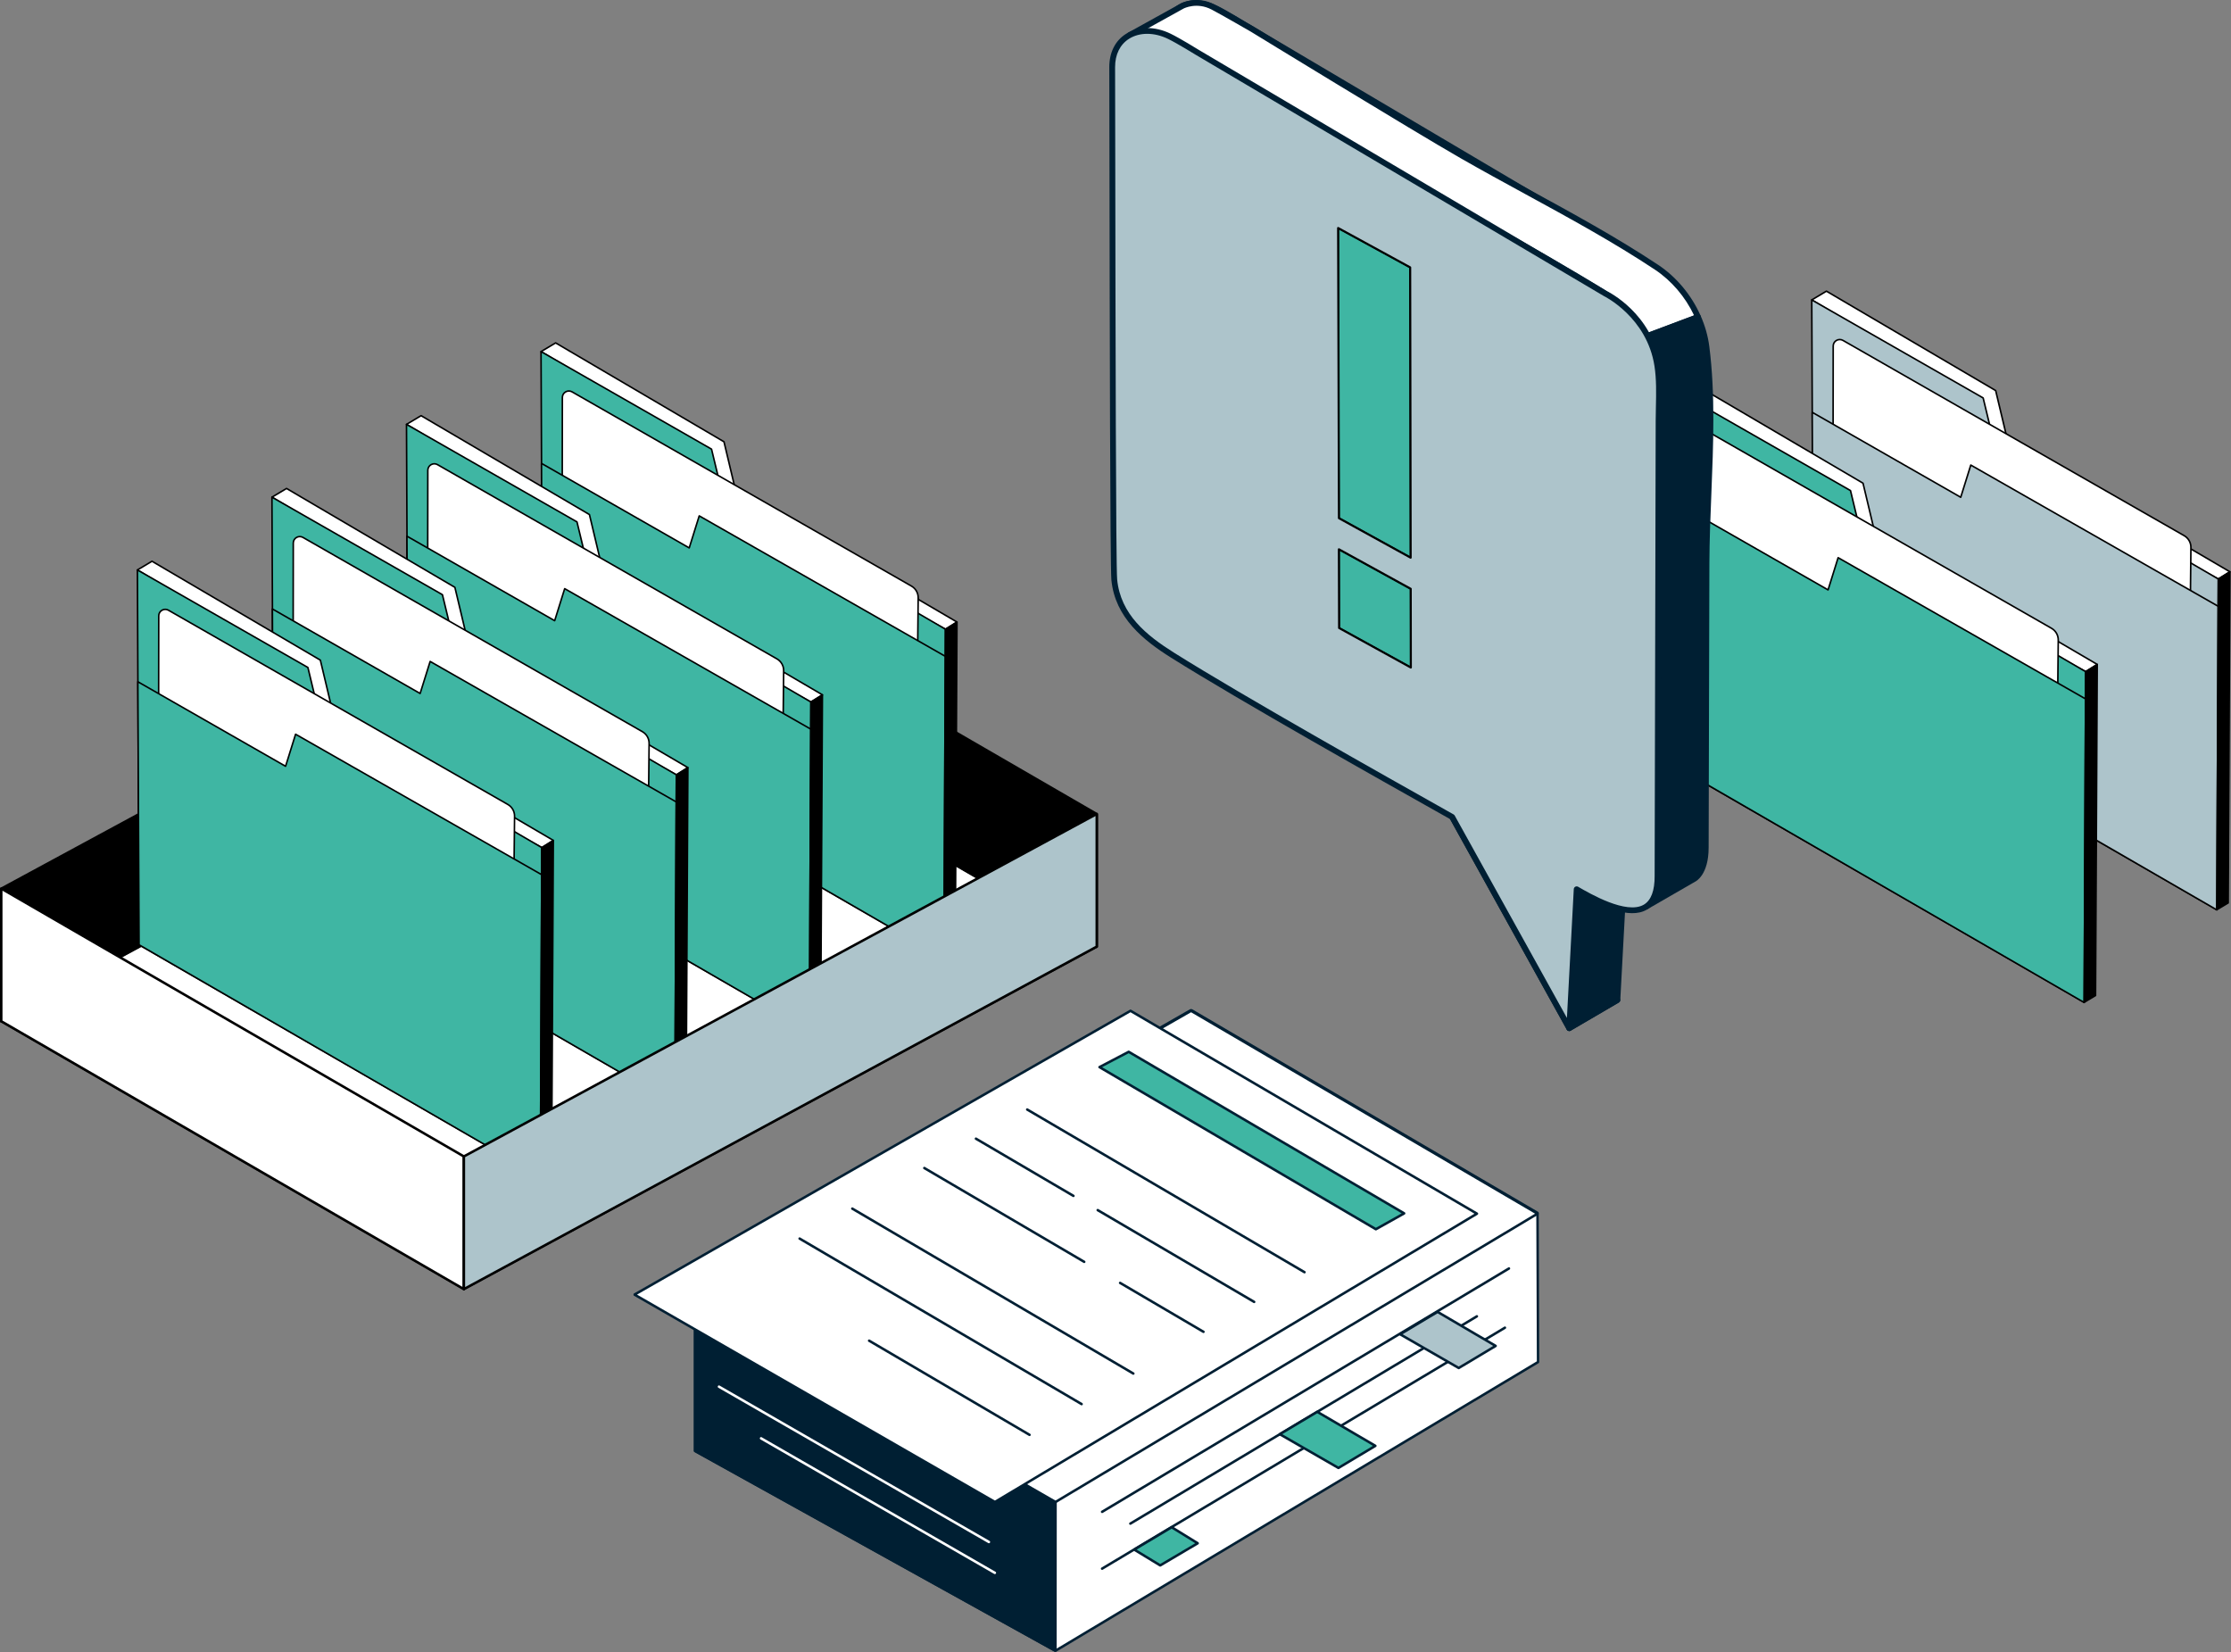 <?xml version="1.0" encoding="UTF-8"?>
<svg xmlns="http://www.w3.org/2000/svg" width="2878" height="2131" viewBox="0 0 2878 2131" fill="none">
  <rect x="0" y="0" width="2878" height="2131" fill="#808080" stroke="none"/>
  <g clip-path="url(#clip0_601_5227)">
    <path d="M598.386 1662.81L1.609 1317.45L818.035 875.672L1414.81 1221.2L598.386 1662.81Z" fill="white"></path>
    <path d="M598.381 1664.02C598.173 1664.02 597.964 1663.96 597.778 1663.85L1 1318.49C0.622 1318.27 0.393 1317.86 0.399 1317.43C0.404 1316.99 0.646 1316.59 1.03 1316.39L817.457 874.612C817.828 874.412 818.274 874.42 818.634 874.629L1415.41 1220.16C1415.79 1220.38 1416.02 1220.78 1416.01 1221.22C1416.01 1221.65 1415.76 1222.05 1415.38 1222.26L598.954 1663.87C598.775 1663.97 598.577 1664.02 598.381 1664.02ZM4.069 1317.48L598.4 1661.43L1412.34 1221.17L818.011 877.052L4.069 1317.48Z" fill="black"></path>
    <path d="M1414.81 1221.2L818.031 875.672V704.525L1414.81 1050.05V1221.2Z" fill="black"></path>
    <path d="M1414.81 1222.81C1414.53 1222.81 1414.25 1222.73 1414 1222.59L817.227 877.062C816.731 876.775 816.426 876.245 816.426 875.672V704.525C816.426 703.952 816.732 703.421 817.23 703.134C817.727 702.847 818.34 702.848 818.837 703.135L1415.61 1048.66C1416.11 1048.95 1416.41 1049.48 1416.41 1050.05V1221.2C1416.41 1221.77 1416.11 1222.3 1415.61 1222.59C1415.36 1222.73 1415.09 1222.81 1414.81 1222.81ZM819.637 874.746L1413.2 1218.41V1050.98L819.637 707.311V874.746Z" fill="black"></path>
    <path d="M1.609 1146.3V1317.45L818.035 875.672V704.525L1.609 1146.3Z" fill="black"></path>
    <path d="M1.606 1319.05C1.321 1319.05 1.038 1318.97 0.784 1318.82C0.298 1318.53 0 1318.01 0 1317.44V1146.3C0 1145.71 0.323 1145.17 0.842 1144.89L817.269 703.113C817.764 702.844 818.367 702.856 818.854 703.146C819.34 703.437 819.638 703.96 819.638 704.527V875.673C819.638 876.263 819.315 876.805 818.796 877.086L2.369 1318.86C2.131 1318.99 1.867 1319.05 1.605 1319.05L1.606 1319.05ZM3.212 1147.26V1314.75L816.427 874.716V707.222L3.212 1147.26Z" fill="black"></path>
    <path d="M598.386 1662.81L1.609 1317.28V1146.13L598.386 1491.67V1662.81Z" fill="white"></path>
    <path d="M598.383 1664.42C598.105 1664.42 597.826 1664.35 597.578 1664.2L0.801 1318.67C0.305 1318.38 0 1317.85 0 1317.28V1146.13C0 1145.56 0.306 1145.03 0.804 1144.74C1.301 1144.45 1.914 1144.45 2.411 1144.74L599.188 1490.27C599.684 1490.56 599.989 1491.09 599.989 1491.66V1662.81C599.989 1663.38 599.683 1663.92 599.185 1664.2C598.938 1664.35 598.66 1664.42 598.383 1664.42ZM3.212 1316.35L596.777 1660.03V1492.59L3.212 1148.92V1316.35Z" fill="black"></path>
    <path d="M697.941 453.513L914.152 583.097L933.92 656.441L1219.62 811.625L1234.49 802.351L949.579 635.514L933.936 569.826L716.769 442.281L697.941 453.513Z" fill="white"></path>
    <path d="M1219.62 812.623C1219.46 812.623 1219.29 812.584 1219.14 812.502L933.445 657.318C933.205 657.187 933.03 656.965 932.959 656.7L913.295 583.744L697.429 454.369C696.956 454.084 696.804 453.47 697.089 452.997C697.173 452.857 697.29 452.74 697.429 452.657L716.258 441.425C716.57 441.239 716.96 441.238 717.275 441.422L934.442 568.966C934.675 569.104 934.842 569.331 934.907 569.596L950.451 634.868L1235 801.49C1235.47 801.767 1235.63 802.378 1235.35 802.853C1235.27 802.993 1235.16 803.111 1235.02 803.197L1220.15 812.471C1219.99 812.57 1219.81 812.622 1219.62 812.622V812.623ZM934.772 655.769L1219.59 810.471L1232.56 802.378L949.074 636.375C948.84 636.237 948.672 636.01 948.607 635.745L933.063 570.471L716.773 443.441L699.886 453.515L914.665 582.242C914.888 582.374 915.049 582.589 915.116 582.838L934.772 655.771V655.769Z" fill="black"></path>
    <path d="M697.941 453.513L700.098 937.001L1217.72 1235.91L1219.62 811.627L933.692 644.897L917.881 579.311L697.941 453.513Z" fill="#3FB6A3"></path>
    <path d="M1217.72 1236.91C1217.55 1236.91 1217.37 1236.86 1217.22 1236.77L699.597 937.862C699.29 937.685 699.1 937.358 699.098 937.004L696.941 453.518C696.939 452.967 697.385 452.519 697.935 452.516C698.11 452.516 698.282 452.561 698.433 452.648L918.371 578.445C918.61 578.582 918.781 578.81 918.845 579.078L934.558 644.249L1220.12 810.765C1220.43 810.945 1220.62 811.274 1220.61 811.63L1218.72 1235.91C1218.72 1236.46 1218.27 1236.91 1217.72 1236.91ZM701.09 936.422L1216.73 1234.18L1218.62 812.196L933.188 645.756C932.953 645.619 932.785 645.392 932.721 645.128L917.009 579.961L698.945 455.237L701.09 936.422Z" fill="black"></path>
    <path d="M1180.65 1134.05L725 873.368L725.46 512.703C725.468 506.279 732.41 502.257 737.987 505.449L1175.83 756.006C1181.23 759.101 1184.55 764.88 1184.48 771.112L1180.65 1134.05V1134.05Z" fill="white"></path>
    <path d="M1180.65 1135.04C1180.48 1135.04 1180.3 1135 1180.15 1134.91L724.502 874.234C724.191 874.057 723.999 873.726 724 873.368L724.46 512.703C724.466 509.326 726.212 506.301 729.134 504.609C732.057 502.916 735.55 502.907 738.48 504.585L1176.32 755.142C1182.04 758.42 1185.54 764.533 1185.47 771.124L1181.65 1134.06C1181.64 1134.61 1181.2 1135.05 1180.65 1135.05L1180.65 1135.04ZM725.995 872.79L1179.67 1132.34L1183.48 771.099C1183.54 765.23 1180.42 759.787 1175.33 756.871L737.488 506.314C735.211 504.995 732.402 505.002 730.132 506.334C727.847 507.639 726.442 510.074 726.454 512.706L725.995 872.792V872.79Z" fill="black"></path>
    <path d="M1217.72 1236.14L700.1 937L698.523 597.708L889.094 706.733L902.011 665.403L1219.47 846.592L1217.72 1236.14Z" fill="#3FB6A3"></path>
    <path d="M1217.72 1237.13C1217.54 1237.13 1217.37 1237.09 1217.22 1237L699.595 937.862C699.287 937.686 699.098 937.358 699.096 937.004L697.52 597.712C697.517 597.162 697.963 596.713 698.513 596.711C698.688 596.711 698.86 596.756 699.011 596.843L888.506 705.253L901.051 665.106C901.216 664.58 901.775 664.288 902.301 664.452C902.369 664.473 902.434 664.502 902.498 664.538L1219.95 845.728C1220.27 845.906 1220.46 846.238 1220.46 846.598L1218.71 1236.14C1218.71 1236.69 1218.27 1237.13 1217.72 1237.14L1217.72 1237.13ZM701.088 936.422L1216.73 1234.41L1218.46 847.17L902.588 666.883L890.041 707.031C889.878 707.556 889.321 707.849 888.797 707.686C888.726 707.665 888.659 707.635 888.594 707.598L699.523 599.432L701.088 936.422Z" fill="black"></path>
    <path d="M1217.72 1235.91L1219.62 811.625L1234.49 802.351L1232.3 1227.18L1217.72 1235.91Z" fill="black"></path>
    <path d="M1217.72 1236.91C1217.17 1236.9 1216.72 1236.46 1216.72 1235.9C1216.72 1235.35 1218.62 811.622 1218.62 811.622C1218.62 811.28 1218.8 810.962 1219.09 810.781L1233.96 801.506C1234.43 801.215 1235.04 801.36 1235.34 801.828C1235.43 801.987 1235.49 802.17 1235.49 802.356L1233.3 1227.19C1233.3 1227.54 1233.11 1227.86 1232.81 1228.04L1218.23 1236.76C1218.08 1236.86 1217.9 1236.91 1217.72 1236.91ZM1220.61 812.18L1218.72 1234.14L1231.3 1226.61L1233.48 804.153L1220.61 812.18Z" fill="black"></path>
    <path d="M524.379 547.4L740.59 676.984L760.357 750.327L1046.06 905.512L1060.93 896.237L776.016 729.4L760.373 663.712L543.206 536.168L524.379 547.4Z" fill="white"></path>
    <path d="M1046.05 906.51C1045.89 906.51 1045.73 906.47 1045.58 906.389L759.878 751.204C759.638 751.074 759.462 750.851 759.392 750.586L739.728 677.63L523.863 548.255C523.39 547.97 523.238 547.357 523.522 546.883C523.607 546.743 523.724 546.627 523.863 546.543L542.691 535.311C543.004 535.125 543.394 535.124 543.709 535.308L760.876 662.852C761.109 662.99 761.276 663.217 761.34 663.482L776.885 728.755L1061.43 895.376C1061.91 895.654 1062.06 896.264 1061.79 896.74C1061.71 896.88 1061.59 896.998 1061.45 897.083L1046.58 906.358C1046.42 906.456 1046.24 906.509 1046.05 906.509L1046.05 906.51ZM761.205 749.656L1046.02 904.359L1059 896.265L775.508 730.262C775.273 730.124 775.105 729.897 775.041 729.633L759.497 664.359L543.204 537.328L526.317 547.403L741.096 676.129C741.319 676.262 741.481 676.476 741.547 676.725L761.203 749.658L761.205 749.656Z" fill="black"></path>
    <path d="M524.379 547.4L526.535 1030.89L1044.16 1329.8L1046.06 905.513L760.129 738.783L744.318 673.198L524.379 547.4Z" fill="#3FB6A3"></path>
    <path d="M1044.16 1330.79C1043.98 1330.79 1043.81 1330.75 1043.66 1330.66L526.034 1031.75C525.727 1031.57 525.537 1031.24 525.535 1030.89L523.379 547.404C523.377 546.854 523.822 546.405 524.373 546.403C524.547 546.403 524.719 546.448 524.87 546.535L744.808 672.331C745.047 672.468 745.219 672.696 745.283 672.964L760.995 738.135L1046.56 904.651C1046.87 904.831 1047.05 905.161 1047.05 905.516L1045.16 1329.8C1045.15 1330.35 1044.71 1330.79 1044.16 1330.79ZM527.527 1030.31L1043.17 1328.07L1045.06 906.084L759.624 739.644C759.389 739.507 759.221 739.28 759.157 739.015L743.445 673.849L525.381 549.123L527.526 1030.31L527.527 1030.31Z" fill="black"></path>
    <path d="M1007.09 1227.93L551.434 967.255L551.894 606.59C551.901 600.165 558.844 596.144 564.42 599.336L1002.26 849.893C1007.67 852.987 1010.98 858.767 1010.91 864.998L1007.09 1227.94V1227.93Z" fill="white"></path>
    <path d="M1007.09 1228.93C1006.92 1228.93 1006.75 1228.89 1006.6 1228.8L550.944 968.121C550.632 967.943 550.44 967.612 550.441 967.255L550.902 606.59C550.907 603.213 552.654 600.187 555.576 598.495C558.499 596.802 561.991 596.794 564.922 598.472L1002.76 849.029C1008.48 852.306 1011.98 858.419 1011.92 865.01L1008.09 1227.95C1008.08 1228.49 1007.64 1228.93 1007.09 1228.93L1007.09 1228.93ZM552.436 966.676L1006.11 1226.22L1009.92 864.986C1009.98 859.116 1006.86 853.673 1001.77 850.757L563.928 600.201C561.652 598.882 558.842 598.888 556.572 600.22C554.287 601.525 552.883 603.96 552.894 606.592L552.435 966.678L552.436 966.676Z" fill="black"></path>
    <path d="M1044.16 1330.02L526.533 1030.89L524.957 691.594L715.528 800.62L728.445 759.289L1045.9 940.478L1044.16 1330.02Z" fill="#3FB6A3"></path>
    <path d="M1044.16 1331.02C1043.98 1331.02 1043.81 1330.97 1043.66 1330.89L526.032 1031.75C525.725 1031.57 525.535 1031.24 525.533 1030.89L523.957 691.599C523.955 691.049 524.4 690.6 524.951 690.598C525.125 690.598 525.298 690.643 525.449 690.729L714.943 799.139L727.489 758.993C727.653 758.467 728.212 758.175 728.738 758.338C728.807 758.36 728.872 758.389 728.935 758.424L1046.39 939.614C1046.7 939.793 1046.89 940.125 1046.89 940.485L1045.15 1330.03C1045.15 1330.58 1044.7 1331.02 1044.15 1331.02L1044.16 1331.02ZM527.525 1030.31L1043.17 1328.3L1044.9 941.057L729.024 760.77L716.477 800.919C716.315 801.443 715.758 801.737 715.233 801.574C715.163 801.552 715.095 801.522 715.031 801.486L525.959 693.32L527.524 1030.31H527.525Z" fill="black"></path>
    <path d="M1044.16 1329.79L1046.05 905.512L1060.92 896.237L1058.74 1321.07L1044.16 1329.79Z" fill="black"></path>
    <path d="M1044.16 1330.79C1043.61 1330.79 1043.16 1330.34 1043.16 1329.79C1043.16 1329.24 1045.06 905.509 1045.06 905.509C1045.06 905.166 1045.24 904.848 1045.53 904.667L1060.4 895.393C1060.87 895.101 1061.48 895.246 1061.77 895.715C1061.87 895.873 1061.92 896.056 1061.92 896.243L1059.74 1321.07C1059.73 1321.42 1059.55 1321.75 1059.25 1321.93L1044.67 1330.65C1044.52 1330.74 1044.34 1330.79 1044.16 1330.79ZM1047.05 906.067L1045.16 1328.03L1057.74 1320.5L1059.92 898.039L1047.05 906.067Z" fill="black"></path>
    <path d="M350.816 641.286L567.027 770.87L586.795 844.214L872.495 999.398L887.366 990.124L602.454 823.287L586.811 757.599L369.644 630.054L350.816 641.286Z" fill="white"></path>
    <path d="M872.498 1000.4C872.335 1000.4 872.172 1000.36 872.022 1000.28L586.323 845.091C586.083 844.96 585.908 844.737 585.837 844.473L566.173 771.517L350.308 642.142C349.835 641.857 349.683 641.243 349.968 640.77C350.052 640.63 350.169 640.513 350.308 640.43L369.137 629.198C369.449 629.011 369.839 629.01 370.154 629.195L587.321 756.739C587.554 756.877 587.721 757.104 587.786 757.368L603.33 822.641L887.875 989.263C888.35 989.54 888.51 990.151 888.232 990.626C888.151 990.766 888.036 990.884 887.898 990.97L873.027 1000.24C872.869 1000.34 872.686 1000.4 872.499 1000.4L872.498 1000.4ZM587.65 843.542L872.463 998.245L885.441 990.152L601.952 824.149C601.718 824.011 601.55 823.784 601.485 823.519L585.941 758.245L369.648 631.215L352.761 641.289L567.541 770.016C567.763 770.148 567.925 770.363 567.991 770.612L587.647 843.545L587.65 843.542Z" fill="black"></path>
    <path d="M350.816 641.286L352.973 1124.77L870.598 1423.68L872.495 999.399L586.567 832.669L570.755 767.084L350.816 641.287V641.286Z" fill="#3FB6A3"></path>
    <path d="M870.596 1424.68C870.422 1424.68 870.25 1424.63 870.097 1424.54L352.472 1125.64C352.164 1125.46 351.975 1125.13 351.973 1124.78L349.816 641.29C349.814 640.74 350.26 640.291 350.81 640.289C350.985 640.289 351.157 640.334 351.308 640.421L571.246 766.218C571.485 766.355 571.656 766.583 571.72 766.85L587.433 832.021L872.995 998.537C873.303 998.717 873.492 999.047 873.49 999.402L871.593 1423.68C871.591 1424.23 871.146 1424.68 870.596 1424.68ZM353.964 1124.2L869.607 1421.96L871.494 999.97L586.061 833.53C585.827 833.393 585.659 833.166 585.595 832.902L569.883 767.735L351.819 643.009L353.963 1124.19L353.964 1124.2Z" fill="black"></path>
    <path d="M833.527 1321.82L377.875 1061.14L378.335 700.476C378.343 694.052 385.285 690.03 390.862 693.222L828.701 943.779C834.109 946.873 837.42 952.653 837.355 958.885L833.527 1321.82V1321.82Z" fill="white"></path>
    <path d="M833.524 1322.82C833.35 1322.82 833.18 1322.77 833.029 1322.69L377.377 1062.01C377.066 1061.83 376.874 1061.5 376.875 1061.14L377.335 700.476C377.341 697.099 379.087 694.073 382.009 692.381C384.932 690.689 388.425 690.68 391.355 692.358L829.195 942.915C834.913 946.193 838.415 952.305 838.349 958.897L834.522 1321.83C834.515 1322.38 834.071 1322.82 833.525 1322.82L833.524 1322.82ZM378.87 1060.56L832.543 1320.11L836.353 958.873C836.412 953.003 833.294 947.561 828.201 944.644L390.362 694.088C388.085 692.769 385.276 692.776 383.006 694.107C380.721 695.413 379.316 697.847 379.328 700.479L378.869 1060.57L378.87 1060.56Z" fill="black"></path>
    <path d="M870.59 1423.91L352.967 1124.77L351.391 785.481L541.961 894.506L554.878 853.176L872.333 1034.36L870.591 1423.91H870.59Z" fill="#3FB6A3"></path>
    <path d="M870.597 1424.91C870.423 1424.91 870.25 1424.86 870.098 1424.77L352.474 1125.64C352.166 1125.46 351.977 1125.13 351.975 1124.78L350.398 785.485C350.396 784.935 350.842 784.486 351.392 784.484C351.567 784.484 351.739 784.529 351.89 784.616L541.384 893.025L553.93 852.879C554.095 852.353 554.654 852.061 555.179 852.225C555.248 852.246 555.313 852.275 555.376 852.31L872.832 1033.5C873.144 1033.68 873.336 1034.01 873.334 1034.37L871.593 1423.91C871.589 1424.46 871.144 1424.91 870.596 1424.91V1424.91H870.597ZM353.966 1124.2L869.608 1422.19L871.338 1034.94L555.465 854.656L542.919 894.805C542.756 895.329 542.199 895.623 541.675 895.46C541.604 895.439 541.536 895.409 541.472 895.372L352.401 787.206L353.966 1124.2Z" fill="black"></path>
    <path d="M870.594 1423.68L872.491 999.399L887.362 990.125L885.175 1414.96L870.594 1423.68Z" fill="black"></path>
    <path d="M870.598 1424.68C870.047 1424.68 869.6 1424.23 869.602 1423.68C869.603 1423.13 871.498 999.395 871.498 999.395C871.5 999.052 871.678 998.734 871.968 998.553L886.839 989.279C887.308 988.988 887.924 989.132 888.215 989.601C888.313 989.76 888.365 989.943 888.365 990.129L886.177 1414.96C886.175 1415.31 885.991 1415.63 885.692 1415.81L871.112 1424.54C870.957 1424.63 870.78 1424.68 870.599 1424.68H870.598ZM873.489 999.954L871.603 1421.92L884.184 1414.39L886.359 991.927L873.489 999.954Z" fill="black"></path>
    <path d="M177.254 735.173L393.465 864.757L413.232 938.101L698.932 1093.29L713.803 1084.01L428.891 917.174L413.248 851.486L196.081 723.942L177.254 735.173Z" fill="white"></path>
    <path d="M698.936 1094.28C698.772 1094.28 698.609 1094.24 698.459 1094.16L412.761 938.977C412.521 938.846 412.345 938.624 412.274 938.359L392.611 865.403L176.746 736.028C176.272 735.743 176.12 735.13 176.405 734.656C176.49 734.516 176.607 734.399 176.746 734.316L195.574 723.084C195.887 722.898 196.277 722.897 196.591 723.081L413.758 850.625C413.992 850.763 414.159 850.99 414.223 851.255L429.768 916.527L714.312 1083.15C714.788 1083.43 714.947 1084.04 714.67 1084.51C714.589 1084.65 714.474 1084.77 714.336 1084.86L699.465 1094.13C699.306 1094.23 699.123 1094.28 698.937 1094.28L698.936 1094.28ZM414.087 937.429L698.901 1092.13L711.879 1084.04L428.39 918.035C428.155 917.897 427.987 917.67 427.923 917.405L412.378 852.131L196.086 725.101L179.199 735.176L393.978 863.902C394.201 864.035 394.363 864.249 394.429 864.498L414.085 937.431L414.087 937.429Z" fill="black"></path>
    <path d="M177.254 735.174L179.41 1218.66L697.035 1517.57L698.932 1093.29L413.004 926.557L397.193 860.971L177.254 735.174Z" fill="#3FB6A3"></path>
    <path d="M697.034 1518.56C696.859 1518.56 696.687 1518.52 696.535 1518.43L178.909 1219.52C178.602 1219.34 178.412 1219.02 178.41 1218.66L176.254 735.177C176.252 734.626 176.697 734.178 177.248 734.176C177.422 734.176 177.594 734.221 177.745 734.307L397.683 860.104C397.922 860.241 398.094 860.469 398.158 860.737L413.87 925.908L699.432 1092.42C699.741 1092.6 699.929 1092.93 699.927 1093.29L698.031 1517.57C698.029 1518.12 697.583 1518.56 697.034 1518.56ZM180.402 1218.08L696.045 1515.85L697.931 1093.86L412.499 927.417C412.264 927.28 412.096 927.053 412.032 926.788L396.32 861.621L178.256 736.895L180.401 1218.08L180.402 1218.08Z" fill="black"></path>
    <path d="M659.96 1415.71L204.309 1155.03L204.769 794.363C204.776 787.939 211.719 783.918 217.295 787.109L655.135 1037.67C660.543 1040.76 663.854 1046.54 663.788 1052.77L659.96 1415.71V1415.71Z" fill="white"></path>
    <path d="M659.961 1416.7C659.788 1416.7 659.618 1416.66 659.467 1416.57L203.815 1155.89C203.503 1155.72 203.311 1155.38 203.313 1155.03L203.773 794.362C203.778 790.985 205.525 787.96 208.447 786.268C211.37 784.575 214.862 784.567 217.793 786.244L655.632 1036.8C661.351 1040.08 664.852 1046.19 664.787 1052.78L660.959 1415.72C660.953 1416.27 660.508 1416.71 659.962 1416.71L659.961 1416.7ZM205.307 1154.45L658.98 1414L662.79 1052.76C662.85 1046.89 659.731 1041.45 654.639 1038.53L216.799 787.975C214.523 786.656 211.713 786.662 209.443 787.994C207.158 789.299 205.754 791.734 205.766 794.366L205.306 1154.45L205.307 1154.45Z" fill="black"></path>
    <path d="M697.032 1517.8L179.408 1218.66L177.832 879.367L368.403 988.392L381.32 947.062L698.775 1128.25L697.032 1517.8Z" fill="#3FB6A3"></path>
    <path d="M697.031 1518.79C696.856 1518.79 696.684 1518.75 696.532 1518.66L178.907 1219.52C178.6 1219.35 178.41 1219.02 178.408 1218.66L176.832 879.372C176.83 878.822 177.275 878.373 177.826 878.371C178 878.371 178.173 878.416 178.324 878.503L367.818 986.913L380.364 946.766C380.528 946.241 381.087 945.948 381.613 946.112C381.682 946.133 381.747 946.162 381.81 946.198L699.265 1127.39C699.578 1127.57 699.77 1127.9 699.767 1128.26L698.026 1517.8C698.022 1518.35 697.578 1518.79 697.03 1518.8L697.031 1518.79ZM180.4 1218.08L696.041 1516.07L697.772 1128.83L381.899 948.543L369.352 988.691C369.19 989.216 368.633 989.509 368.108 989.346C368.038 989.325 367.97 989.295 367.906 989.258L178.834 881.092L180.4 1218.08Z" fill="black"></path>
    <path d="M697.031 1517.57L698.929 1093.29L713.8 1084.01L711.612 1508.84L697.031 1517.57Z" fill="black"></path>
    <path d="M697.036 1518.56C696.485 1518.56 696.038 1518.12 696.039 1517.56C696.04 1517.01 697.935 1093.28 697.935 1093.28C697.937 1092.94 698.115 1092.62 698.405 1092.44L713.276 1083.17C713.745 1082.87 714.361 1083.02 714.652 1083.49C714.751 1083.65 714.802 1083.83 714.802 1084.02L712.615 1508.85C712.613 1509.2 712.428 1509.52 712.13 1509.7L697.55 1518.42C697.395 1518.52 697.217 1518.56 697.036 1518.56ZM699.927 1093.84L698.04 1515.8L710.621 1508.27L712.797 1085.81L699.927 1093.84Z" fill="black"></path>
    <path d="M598.379 1491.67V1662.81L1414.8 1221.04V1049.89L598.379 1491.67Z" fill="#ADC4CB"></path>
    <path d="M598.387 1664.42C598.103 1664.42 597.819 1664.34 597.565 1664.19C597.079 1663.9 596.781 1663.38 596.781 1662.81V1491.67C596.781 1491.08 597.105 1490.53 597.623 1490.25L1414.05 1048.48C1414.54 1048.21 1415.15 1048.22 1415.63 1048.51C1416.12 1048.8 1416.42 1049.33 1416.42 1049.89V1221.04C1416.42 1221.63 1416.1 1222.17 1415.58 1222.45L599.151 1664.23C598.912 1664.36 598.649 1664.42 598.386 1664.42L598.387 1664.42ZM599.993 1492.62V1660.12L1413.21 1220.08V1052.59L599.993 1492.62Z" fill="black"></path>
    <mask id="mask0_601_5227" style="mask-type:luminance" maskUnits="userSpaceOnUse" x="816" y="1301" width="1170" height="830">
      <path d="M1985.78 1301.25H816.912V2130.9H1985.78V1301.25Z" fill="white"></path>
    </mask>
    <g mask="url(#mask0_601_5227)">
      <path d="M1984.16 1756.85L1361.49 2129.28L896.68 1871.55V1668.91L1536.51 1302.87L1983.43 1564.53L1984.16 1756.85Z" fill="white"></path>
      <path d="M1361.5 2130.9C1361.78 2130.9 1362.07 2130.82 1362.32 2130.67L1984.99 1758.23C1985.48 1757.94 1985.78 1757.41 1985.78 1756.84L1985.05 1564.52C1985.05 1563.95 1984.74 1563.42 1984.25 1563.14L1537.33 1301.47C1536.83 1301.18 1536.21 1301.18 1535.71 1301.46L895.879 1667.51C895.377 1667.79 895.067 1668.33 895.067 1668.91V1871.55C895.067 1872.14 895.385 1872.68 895.899 1872.96L1360.71 2130.7C1360.96 2130.83 1361.23 2130.9 1361.5 2130.9L1361.5 2130.9ZM1982.54 1755.93L1361.46 2127.42L898.297 1870.6V1669.84L1536.5 1304.73L1981.82 1565.46L1982.54 1755.93Z" fill="#001F33"></path>
      <path d="M896.679 1871.55L1361.49 2129.28L1361.61 1936.42L896.679 1668.91V1871.55Z" fill="#001F33"></path>
      <path d="M1361.5 2130.9C1361.78 2130.9 1362.07 2130.82 1362.32 2130.67C1362.81 2130.39 1363.11 2129.86 1363.11 2129.28L1363.23 1936.42C1363.23 1935.85 1362.93 1935.31 1362.43 1935.02L897.491 1667.51C896.99 1667.22 896.377 1667.22 895.876 1667.51C895.377 1667.8 895.07 1668.33 895.07 1668.91V1871.55C895.07 1872.13 895.388 1872.67 895.902 1872.96L1360.72 2130.7C1360.96 2130.83 1361.23 2130.9 1361.5 2130.9H1361.5ZM1360 1937.36L1359.89 2126.54L898.3 1870.6V1671.7L1360 1937.36H1360Z" fill="#001F33"></path>
      <path d="M1275.69 1990.6C1276.25 1990.6 1276.79 1990.31 1277.09 1989.79C1277.53 1989.01 1277.27 1988.03 1276.5 1987.58L928.297 1787.24C927.524 1786.79 926.535 1787.06 926.091 1787.83C925.647 1788.6 925.914 1789.59 926.685 1790.03L1274.89 1990.38C1275.14 1990.53 1275.42 1990.6 1275.69 1990.6L1275.69 1990.6Z" fill="white"></path>
      <path d="M1283.36 2030.4C1283.92 2030.4 1284.46 2030.11 1284.76 2029.59C1285.21 2028.82 1284.94 2027.83 1284.17 2027.39L982.599 1853.87C981.825 1853.42 980.837 1853.69 980.393 1854.46C979.948 1855.23 980.215 1856.22 980.987 1856.67L1282.56 2030.18C1282.81 2030.33 1283.09 2030.4 1283.36 2030.4L1283.36 2030.4Z" fill="white"></path>
      <path d="M1536.51 1303.83L1983.43 1565.49L1361.61 1937.39L896.679 1669.87L1536.51 1303.83Z" fill="white"></path>
      <path d="M1361.62 1939C1361.9 1939 1362.19 1938.93 1362.44 1938.77L1984.26 1566.88C1984.75 1566.59 1985.05 1566.06 1985.05 1565.49C1985.05 1564.92 1984.74 1564.39 1984.25 1564.1L1537.33 1302.43C1536.82 1302.14 1536.21 1302.14 1535.71 1302.43L895.88 1668.47C895.377 1668.76 895.067 1669.29 895.067 1669.87C895.067 1670.45 895.373 1670.98 895.876 1671.27L1360.81 1938.79C1361.06 1938.93 1361.34 1939 1361.62 1939ZM1980.26 1565.51L1361.6 1935.51L899.926 1669.88L1536.5 1305.7L1980.26 1565.51Z" fill="#001F33"></path>
      <path d="M1946.55 1636.19L1421.72 1950.08L1946.55 1636.19Z" fill="white"></path>
      <path d="M1421.72 1951.7C1422 1951.7 1422.29 1951.62 1422.55 1951.47L1947.38 1637.58C1948.14 1637.12 1948.39 1636.13 1947.94 1635.36C1947.48 1634.6 1946.49 1634.35 1945.72 1634.81L1420.89 1948.69C1420.12 1949.15 1419.88 1950.14 1420.33 1950.91C1420.64 1951.41 1421.17 1951.69 1421.72 1951.69L1421.72 1951.7Z" fill="#001F33"></path>
      <path d="M1905.18 1697.91L1458.16 1965.26L1905.18 1697.91Z" fill="white"></path>
      <path d="M1458.16 1966.88C1458.45 1966.88 1458.73 1966.8 1458.99 1966.65L1906.01 1699.29C1906.78 1698.84 1907.03 1697.84 1906.57 1697.08C1906.11 1696.31 1905.12 1696.06 1904.36 1696.52L1457.33 1963.88C1456.57 1964.33 1456.32 1965.32 1456.78 1966.09C1457.08 1966.59 1457.61 1966.88 1458.16 1966.88Z" fill="#001F33"></path>
      <path d="M1941.36 1712.58L1421.72 2023.37L1941.36 1712.58Z" fill="white"></path>
      <path d="M1421.72 2024.98C1422 2024.98 1422.28 2024.91 1422.54 2024.75L1942.18 1713.97C1942.94 1713.51 1943.19 1712.52 1942.74 1711.76C1942.28 1710.99 1941.29 1710.74 1940.52 1711.2L1420.88 2021.98C1420.12 2022.44 1419.87 2023.43 1420.33 2024.19C1420.63 2024.7 1421.16 2024.98 1421.71 2024.98H1421.72Z" fill="#001F33"></path>
      <path d="M1458.35 1303.83L1905.28 1565.49L1283.46 1937.39L818.527 1669.87L1458.35 1303.83Z" fill="white"></path>
      <path d="M1283.46 1939C1283.75 1939 1284.04 1938.93 1284.29 1938.77L1906.11 1566.88C1906.6 1566.59 1906.9 1566.06 1906.89 1565.49C1906.89 1564.92 1906.59 1564.39 1906.1 1564.1L1459.17 1302.43C1458.67 1302.14 1458.06 1302.14 1457.55 1302.43L817.726 1668.47C817.223 1668.76 816.912 1669.29 816.912 1669.87C816.912 1670.45 817.219 1670.98 817.722 1671.27L1282.66 1938.79C1282.91 1938.93 1283.19 1939 1283.46 1939ZM1902.11 1565.51L1283.45 1935.51L821.772 1669.88L1458.35 1305.7L1902.11 1565.51Z" fill="#001F33"></path>
      <path d="M1328.08 1852.38C1328.64 1852.38 1329.18 1852.09 1329.48 1851.58C1329.93 1850.81 1329.67 1849.82 1328.9 1849.37L1121.99 1727.93C1121.22 1727.48 1120.23 1727.74 1119.78 1728.51C1119.33 1729.28 1119.59 1730.27 1120.35 1730.72L1327.27 1852.15C1327.52 1852.31 1327.8 1852.38 1328.08 1852.38H1328.08Z" fill="#001F33"></path>
      <path d="M1395.29 1812.72C1395.84 1812.72 1396.38 1812.43 1396.68 1811.92C1397.13 1811.15 1396.87 1810.16 1396.1 1809.71L1032.33 1596.23C1031.56 1595.78 1030.57 1596.04 1030.12 1596.81C1029.67 1597.58 1029.93 1598.57 1030.7 1599.02L1394.47 1812.5C1394.73 1812.65 1395.01 1812.72 1395.28 1812.72H1395.29Z" fill="#001F33"></path>
      <path d="M1462.02 1773.33C1462.57 1773.33 1463.11 1773.05 1463.41 1772.53C1463.86 1771.77 1463.6 1770.78 1462.84 1770.32L1100.29 1557.59C1099.52 1557.14 1098.54 1557.4 1098.08 1558.16C1097.63 1558.93 1097.89 1559.92 1098.66 1560.38L1461.2 1773.11C1461.46 1773.26 1461.74 1773.33 1462.02 1773.33Z" fill="#001F33"></path>
      <path d="M1398.65 1629.23C1399.2 1629.23 1399.74 1628.95 1400.04 1628.44C1400.49 1627.67 1400.23 1626.68 1399.46 1626.23L1193.21 1505.23C1192.44 1504.77 1191.46 1505.03 1191 1505.8C1190.55 1506.57 1190.81 1507.56 1191.58 1508.01L1397.83 1629.01C1398.09 1629.16 1398.37 1629.23 1398.65 1629.23Z" fill="#001F33"></path>
      <path d="M1552.5 1719.5C1553.05 1719.5 1553.59 1719.21 1553.89 1718.7C1554.35 1717.93 1554.09 1716.94 1553.32 1716.49L1445.78 1653.4C1445.02 1652.95 1444.03 1653.21 1443.58 1653.98C1443.12 1654.75 1443.38 1655.73 1444.15 1656.19L1551.69 1719.27C1551.94 1719.42 1552.22 1719.5 1552.5 1719.5Z" fill="#001F33"></path>
      <path d="M1384.76 1544.16C1385.31 1544.16 1385.85 1543.87 1386.15 1543.36C1386.6 1542.59 1386.35 1541.6 1385.58 1541.15L1259.79 1467.37C1259.03 1466.92 1258.04 1467.17 1257.58 1467.95C1257.13 1468.71 1257.39 1469.7 1258.16 1470.15L1383.94 1543.94C1384.2 1544.09 1384.48 1544.16 1384.76 1544.16V1544.16Z" fill="#001F33"></path>
      <path d="M1617.88 1680.91C1618.43 1680.91 1618.97 1680.62 1619.27 1680.11C1619.72 1679.34 1619.47 1678.35 1618.7 1677.9L1416.87 1559.51C1416.11 1559.06 1415.12 1559.32 1414.66 1560.09C1414.21 1560.86 1414.47 1561.85 1415.24 1562.3L1617.06 1680.69C1617.32 1680.84 1617.6 1680.91 1617.88 1680.91V1680.91Z" fill="#001F33"></path>
      <path d="M1682.81 1642.58C1683.37 1642.58 1683.91 1642.3 1684.21 1641.79C1684.66 1641.02 1684.4 1640.03 1683.63 1639.58L1325.92 1429.77C1325.16 1429.31 1324.16 1429.57 1323.71 1430.34C1323.26 1431.11 1323.52 1432.1 1324.29 1432.55L1682 1642.36C1682.25 1642.51 1682.53 1642.59 1682.81 1642.59V1642.58Z" fill="#001F33"></path>
      <path d="M1418.36 1376.45L1774.88 1585.55L1811.38 1565.09L1456.04 1356.71L1418.36 1376.45Z" fill="#3FB6A3"></path>
      <path d="M1774.88 1587.16C1775.15 1587.16 1775.43 1587.09 1775.67 1586.95L1812.17 1566.5C1812.67 1566.22 1812.99 1565.69 1812.99 1565.11C1813 1564.53 1812.69 1563.99 1812.19 1563.7L1456.86 1355.32C1456.38 1355.04 1455.79 1355.02 1455.29 1355.28L1417.61 1375.02C1417.09 1375.3 1416.76 1375.83 1416.75 1376.42C1416.73 1377 1417.04 1377.55 1417.54 1377.85L1774.06 1586.94C1774.32 1587.09 1774.6 1587.16 1774.88 1587.16ZM1808.13 1565.06L1774.9 1583.68L1421.69 1376.53L1456 1358.56L1808.13 1565.06V1565.06Z" fill="#001F33"></path>
      <path d="M1699.26 1821.06L1774.23 1864.96L1726.63 1893.43V1893.47L1650.98 1849.94L1699.26 1821.06Z" fill="#3FB6A3"></path>
      <path d="M1726.63 1895.08C1726.91 1895.08 1727.19 1895.01 1727.44 1894.87C1727.54 1894.81 1727.64 1894.73 1727.73 1894.65L1775.06 1866.34C1775.55 1866.05 1775.85 1865.52 1775.84 1864.95C1775.84 1864.38 1775.54 1863.85 1775.04 1863.56L1700.08 1819.67C1699.57 1819.37 1698.94 1819.38 1698.43 1819.68L1650.15 1848.55C1649.66 1848.85 1649.36 1849.38 1649.36 1849.95C1649.37 1850.53 1649.68 1851.05 1650.17 1851.34L1725.82 1894.87C1726.07 1895.01 1726.35 1895.08 1726.63 1895.08H1726.63ZM1771.06 1864.97L1726.58 1891.58L1654.17 1849.91L1699.27 1822.94L1771.06 1864.97L1771.06 1864.97Z" fill="#001F33"></path>
      <path d="M1854.44 1692.16L1929.41 1736.05L1881.81 1764.52V1764.56L1806.16 1721.04L1854.44 1692.16Z" fill="#ADC4CB"></path>
      <path d="M1881.82 1766.18C1882.1 1766.18 1882.38 1766.11 1882.62 1765.96C1882.73 1765.9 1882.83 1765.83 1882.92 1765.74L1930.24 1737.44C1930.73 1737.15 1931.03 1736.62 1931.03 1736.05C1931.03 1735.48 1930.72 1734.95 1930.23 1734.66L1855.26 1690.77C1854.75 1690.47 1854.12 1690.47 1853.62 1690.78L1805.34 1719.65C1804.84 1719.94 1804.54 1720.48 1804.55 1721.05C1804.55 1721.62 1804.86 1722.15 1805.36 1722.44L1881.01 1765.97C1881.26 1766.11 1881.54 1766.18 1881.82 1766.18ZM1926.24 1736.07L1881.76 1762.67L1809.36 1721.01L1854.46 1694.04L1926.24 1736.07Z" fill="#001F33"></path>
      <path d="M1496.66 2019.17L1463.19 1998.8L1511.44 1969.91L1545.03 1990.62L1496.66 2019.17Z" fill="#3FB6A3"></path>
      <path d="M1496.66 2020.78C1496.95 2020.78 1497.23 2020.71 1497.48 2020.56L1545.85 1992.01C1546.34 1991.72 1546.64 1991.2 1546.64 1990.63C1546.65 1990.07 1546.36 1989.54 1545.88 1989.24L1512.29 1968.53C1511.77 1968.22 1511.13 1968.21 1510.61 1968.52L1462.36 1997.41C1461.88 1997.71 1461.58 1998.23 1461.58 1998.79C1461.58 1999.36 1461.87 1999.89 1462.35 2000.18L1495.82 2020.54C1496.08 2020.7 1496.37 2020.78 1496.66 2020.78L1496.66 2020.78ZM1541.9 1990.59L1496.67 2017.28L1466.32 1998.81L1511.43 1971.8L1541.9 1990.59Z" fill="#001F33"></path>
    </g>
    <path d="M2337.17 386.849L2554.53 517.122L2574.41 590.856L2861.63 746.866L2876.58 737.542L2590.15 569.817L2574.42 503.78L2356.1 375.557L2337.17 386.849Z" fill="white"></path>
    <path d="M2861.63 747.868C2861.46 747.868 2861.3 747.828 2861.15 747.746L2573.93 591.736C2573.69 591.605 2573.51 591.381 2573.44 591.115L2553.67 517.771L2336.66 387.708C2336.18 387.421 2336.03 386.804 2336.32 386.329C2336.4 386.188 2336.52 386.07 2336.66 385.986L2355.59 374.695C2355.9 374.508 2356.29 374.507 2356.61 374.692L2574.93 502.914C2575.17 503.053 2575.33 503.281 2575.4 503.547L2591.03 569.167L2877.08 736.675C2877.56 736.954 2877.72 737.568 2877.44 738.046C2877.36 738.187 2877.25 738.305 2877.11 738.391L2862.16 747.715C2862 747.814 2861.81 747.867 2861.63 747.867L2861.63 747.868ZM2575.26 590.18L2861.59 745.705L2874.64 737.569L2589.64 570.683C2589.41 570.544 2589.24 570.316 2589.17 570.05L2573.54 504.429L2356.1 376.723L2339.12 386.851L2555.05 516.262C2555.27 516.395 2555.43 516.611 2555.5 516.861L2575.26 590.182L2575.26 590.18Z" fill="black"></path>
    <path d="M2337.17 386.849L2339.34 872.908L2859.72 1173.41L2861.63 746.867L2574.18 579.25L2558.28 513.316L2337.17 386.849Z" fill="#ADC4CB"></path>
    <path d="M2859.72 1174.41C2859.54 1174.41 2859.37 1174.36 2859.22 1174.27L2338.84 873.773C2338.53 873.594 2338.34 873.266 2338.34 872.91L2336.17 386.852C2336.17 386.299 2336.61 385.848 2337.17 385.845C2337.34 385.845 2337.52 385.891 2337.67 385.978L2558.78 512.444C2559.02 512.582 2559.19 512.811 2559.25 513.08L2575.05 578.598L2862.13 745.999C2862.44 746.18 2862.63 746.512 2862.63 746.869L2860.72 1173.41C2860.72 1173.96 2860.27 1174.41 2859.72 1174.41ZM2340.34 872.326L2858.72 1171.67L2860.62 747.44L2573.67 580.114C2573.43 579.976 2573.26 579.748 2573.2 579.482L2557.41 513.969L2338.18 388.58L2340.34 872.324L2340.34 872.326Z" fill="black"></path>
    <path d="M2822.45 1071L2364.38 808.937L2364.84 446.353C2364.85 439.895 2371.82 435.852 2377.43 439.061L2817.6 690.951C2823.04 694.061 2826.36 699.872 2826.3 706.137L2822.45 1071V1071Z" fill="white"></path>
    <path d="M2822.45 1072C2822.27 1072 2822.1 1071.96 2821.95 1071.87L2363.88 809.807C2363.56 809.628 2363.37 809.295 2363.37 808.936L2363.83 446.352C2363.84 442.957 2365.59 439.916 2368.53 438.215C2371.47 436.513 2374.98 436.504 2377.93 438.191L2818.1 690.081C2823.85 693.376 2827.37 699.521 2827.3 706.148L2823.45 1071.01C2823.45 1071.56 2823 1072.01 2822.45 1072.01L2822.45 1072ZM2365.38 808.356L2821.46 1069.28L2825.29 706.124C2825.35 700.223 2822.22 694.752 2817.1 691.819L2376.93 439.931C2374.64 438.604 2371.82 438.611 2369.53 439.95C2367.24 441.262 2365.83 443.71 2365.84 446.356L2365.38 808.358L2365.38 808.356Z" fill="black"></path>
    <path d="M2859.72 1173.63L2339.34 872.907L2337.76 531.81L2529.34 641.415L2542.33 599.864L2861.47 782.017L2859.72 1173.63Z" fill="#ADC4CB"></path>
    <path d="M2859.72 1174.64C2859.54 1174.64 2859.37 1174.59 2859.22 1174.5L2338.84 873.774C2338.53 873.596 2338.34 873.267 2338.34 872.911L2336.75 531.815C2336.75 531.262 2337.2 530.811 2337.75 530.808C2337.93 530.808 2338.1 530.854 2338.25 530.941L2528.76 639.927L2541.37 599.567C2541.53 599.039 2542.1 598.745 2542.62 598.909C2542.69 598.931 2542.76 598.96 2542.82 598.995L2861.97 781.149C2862.28 781.329 2862.47 781.663 2862.47 782.024L2860.72 1173.64C2860.72 1174.19 2860.27 1174.64 2859.72 1174.64L2859.72 1174.64ZM2340.34 872.326L2858.73 1171.9L2860.46 782.599L2542.91 601.353L2530.3 641.715C2530.13 642.242 2529.57 642.537 2529.05 642.374C2528.98 642.352 2528.91 642.322 2528.84 642.285L2338.77 533.543L2340.34 872.326Z" fill="black"></path>
    <path d="M2859.72 1173.4L2861.63 746.866L2876.58 737.542L2874.38 1164.63L2859.72 1173.4Z" fill="black"></path>
    <path d="M2859.72 1174.41C2859.17 1174.41 2858.72 1173.95 2858.72 1173.4C2858.72 1172.85 2860.63 746.861 2860.63 746.861C2860.63 746.517 2860.81 746.197 2861.1 746.015L2876.05 736.692C2876.52 736.399 2877.14 736.544 2877.43 737.016C2877.53 737.175 2877.58 737.359 2877.58 737.546L2875.38 1164.64C2875.38 1164.99 2875.2 1165.31 2874.9 1165.49L2860.24 1174.26C2860.08 1174.36 2859.9 1174.41 2859.72 1174.41ZM2862.63 747.423L2860.73 1171.63L2873.38 1164.06L2875.57 739.354L2862.63 747.423Z" fill="black"></path>
    <path d="M2166.04 506.318L2383.4 636.592L2403.28 710.325L2690.5 866.336L2705.45 857.012L2419.02 689.287L2403.29 623.249L2184.97 495.027L2166.04 506.318Z" fill="white"></path>
    <path d="M2690.5 867.338C2690.33 867.338 2690.17 867.298 2690.02 867.216L2402.8 711.206C2402.56 711.075 2402.38 710.851 2402.31 710.585L2382.54 637.241L2165.53 507.177C2165.05 506.891 2164.9 506.274 2165.19 505.798C2165.27 505.657 2165.39 505.54 2165.53 505.456L2184.46 494.165C2184.77 493.977 2185.16 493.976 2185.48 494.161L2403.8 622.384C2404.04 622.523 2404.21 622.751 2404.27 623.017L2419.9 688.637L2705.96 856.145C2706.43 856.424 2706.59 857.037 2706.32 857.515C2706.23 857.656 2706.12 857.775 2705.98 857.861L2691.03 867.185C2690.87 867.284 2690.69 867.337 2690.5 867.337L2690.5 867.338ZM2404.13 709.649L2690.46 865.175L2703.51 857.039L2418.51 690.152C2418.28 690.014 2418.11 689.785 2418.04 689.52L2402.42 623.898L2184.97 496.193L2168 506.32L2383.92 635.731C2384.14 635.865 2384.3 636.08 2384.37 636.331L2404.13 709.652L2404.13 709.649Z" fill="black"></path>
    <path d="M2166.04 506.318L2168.21 992.377L2688.59 1292.88L2690.5 866.337L2403.05 698.72L2387.15 632.785L2166.04 506.318Z" fill="#3FB6A3"></path>
    <path d="M2688.59 1293.88C2688.41 1293.88 2688.24 1293.83 2688.09 1293.74L2167.71 993.243C2167.4 993.064 2167.21 992.736 2167.21 992.38L2165.04 506.322C2165.04 505.768 2165.48 505.317 2166.04 505.315C2166.21 505.315 2166.39 505.36 2166.54 505.448L2387.65 631.914C2387.89 632.051 2388.06 632.281 2388.12 632.55L2403.92 698.067L2691 865.469C2691.31 865.65 2691.5 865.981 2691.5 866.339L2689.59 1292.88C2689.59 1293.43 2689.14 1293.88 2688.59 1293.88ZM2169.21 991.796L2687.59 1291.14L2689.49 866.909L2402.54 699.584C2402.3 699.446 2402.14 699.218 2402.07 698.952L2386.28 633.439L2167.05 508.049L2169.21 991.794L2169.21 991.796Z" fill="black"></path>
    <path d="M2651.32 1190.47L2193.25 928.406L2193.71 565.823C2193.72 559.365 2200.7 555.322 2206.3 558.531L2646.47 810.42C2651.91 813.531 2655.24 819.342 2655.17 825.606L2651.32 1190.47V1190.47Z" fill="white"></path>
    <path d="M2651.32 1191.47C2651.15 1191.47 2650.97 1191.43 2650.82 1191.34L2192.75 929.276C2192.43 929.098 2192.24 928.765 2192.24 928.406L2192.71 565.822C2192.71 562.427 2194.47 559.385 2197.4 557.685C2200.34 555.983 2203.85 555.974 2206.8 557.661L2646.97 809.551C2652.72 812.846 2656.24 818.991 2656.17 825.617L2652.32 1190.48C2652.32 1191.03 2651.87 1191.48 2651.32 1191.48L2651.32 1191.47ZM2194.25 927.825L2650.33 1188.75L2654.16 825.594C2654.22 819.693 2651.09 814.221 2645.97 811.289L2205.8 559.4C2203.51 558.074 2200.69 558.081 2198.41 559.42C2196.11 560.732 2194.7 563.18 2194.71 565.825L2194.25 927.828L2194.25 927.825Z" fill="black"></path>
    <path d="M2688.59 1293.1L2168.21 992.376L2166.63 651.279L2358.21 760.884L2371.2 719.334L2690.34 901.487L2688.59 1293.1Z" fill="#3FB6A3"></path>
    <path d="M2688.59 1294.11C2688.42 1294.11 2688.24 1294.06 2688.09 1293.97L2167.71 993.244C2167.4 993.066 2167.21 992.737 2167.21 992.381L2165.63 651.285C2165.62 650.731 2166.07 650.28 2166.62 650.278C2166.8 650.278 2166.97 650.323 2167.12 650.41L2357.63 759.397L2370.24 719.037C2370.4 718.508 2370.97 718.214 2371.5 718.379C2371.56 718.401 2371.63 718.43 2371.69 718.465L2690.84 900.619C2691.15 900.799 2691.34 901.132 2691.34 901.494L2689.59 1293.11C2689.59 1293.66 2689.14 1294.11 2688.59 1294.11L2688.59 1294.11ZM2169.21 991.796L2687.6 1291.37L2689.34 902.069L2371.78 720.823L2359.17 761.185C2359.01 761.712 2358.45 762.007 2357.92 761.843C2357.85 761.822 2357.78 761.792 2357.72 761.755L2167.64 653.013L2169.21 991.796Z" fill="black"></path>
    <path d="M2688.59 1292.87L2690.5 866.336L2705.45 857.012L2703.25 1284.1L2688.59 1292.87Z" fill="black"></path>
    <path d="M2688.59 1293.88C2688.04 1293.88 2687.59 1293.42 2687.59 1292.87C2687.59 1292.32 2689.5 866.331 2689.5 866.331C2689.5 865.987 2689.68 865.667 2689.97 865.485L2704.92 856.161C2705.39 855.869 2706.01 856.014 2706.3 856.485C2706.4 856.645 2706.45 856.829 2706.45 857.016L2704.25 1284.11C2704.25 1284.46 2704.07 1284.78 2703.77 1284.96L2689.11 1293.73C2688.95 1293.83 2688.77 1293.88 2688.59 1293.88ZM2691.5 866.893L2689.6 1291.1L2702.25 1283.53L2704.44 858.823L2691.5 866.893Z" fill="black"></path>
    <g clip-path="url(#clip1_601_5227)">
      <path d="M2084.73 1293.95C2083.4 1293.95 2082.14 1293.24 2081.46 1292.03L1930.85 1020.43C1926.01 1017.14 1909.33 1004.05 1877.43 978.968C1797.08 915.783 1647.52 798.174 1571.46 750.375C1536.24 728.244 1502.98 701.013 1498.2 652.059C1495.81 627.628 1491.73 157.957 1497.86 50.731C1499.06 29.729 1507.19 13.775 1520.74 5.807C1534.23 -2.119 1551.85 -1.54 1570.36 7.445C1582.61 13.386 1605.66 27.647 1606.63 28.249L2132.94 339.339C2135.33 340.748 2191.83 374.687 2202.05 441.644C2204.73 459.225 2204.34 477.561 2203.95 495.299C2203.82 501.154 2203.69 506.972 2203.68 512.707L2203.16 714.305C2203.02 769.272 2202.87 837.553 2202.73 905.718C2202.59 972.735 2202.46 1039.65 2202.32 1093.69C2202.46 1115.78 2196.46 1130.51 2184.51 1137.44C2162.51 1150.21 2125.55 1133.08 2097.67 1117.32L2088.47 1290.4C2088.42 1291.35 2088 1292.25 2087.31 1292.91C2086.61 1293.57 2085.69 1293.94 2084.73 1293.94V1293.95ZM1542.04 7.748C1535.58 7.748 1529.66 9.247 1524.53 12.261C1513.2 18.92 1506.38 32.739 1505.32 51.165C1499.2 158.223 1503.25 626.966 1505.63 651.333C1509.86 694.533 1536.59 719.641 1575.44 744.049C1651.83 792.053 1801.59 909.824 1882.05 973.091C1910.32 995.323 1932.65 1012.88 1935.54 1014.56C1936.13 1014.9 1936.61 1015.4 1936.94 1015.98L2081.69 1277.03L2090.53 1110.88C2090.57 1110.24 2090.76 1109.62 2091.11 1109.07C2091.45 1108.53 2091.92 1108.09 2092.49 1107.78C2093.05 1107.48 2093.68 1107.32 2094.32 1107.33C2094.96 1107.34 2095.59 1107.52 2096.14 1107.84C2122.86 1123.36 2160.69 1142.65 2180.76 1130.99C2190.23 1125.49 2194.97 1112.96 2194.85 1093.73V1093.69C2194.98 1039.64 2195.12 972.732 2195.26 905.714C2195.4 837.549 2195.54 769.268 2195.69 714.298L2196.21 512.7C2196.22 506.919 2196.35 501.053 2196.48 495.149C2196.86 477.737 2197.25 459.73 2194.66 442.792C2184.97 379.308 2129.7 346.125 2129.15 345.799L1602.76 34.657C1602.46 34.47 1579 19.952 1567.1 14.175C1558.27 9.894 1549.77 7.744 1542.03 7.744L1542.04 7.748Z" fill="#001F33"></path>
      <path d="M1935.47 1017.64L2086.44 1289.9L2024.37 1326.19L1873.31 1053.77L1935.47 1017.64Z" fill="white"></path>
      <path d="M2024.37 1329.93C2023.7 1329.93 2023.05 1329.75 2022.47 1329.41C2021.9 1329.08 2021.43 1328.59 2021.1 1328.01L1870.04 1055.6C1869.57 1054.74 1869.44 1053.73 1869.7 1052.79C1869.96 1051.84 1870.58 1051.04 1871.43 1050.55L1933.59 1014.41C1934.02 1014.16 1934.49 1014 1934.98 1013.93C1935.48 1013.87 1935.98 1013.9 1936.46 1014.03C1936.94 1014.17 1937.39 1014.39 1937.78 1014.7C1938.17 1015.01 1938.49 1015.39 1938.73 1015.83L2089.7 1288.09C2090.17 1288.94 2090.29 1289.95 2090.04 1290.89C2089.78 1291.84 2089.16 1292.64 2088.32 1293.13L2026.26 1329.42C2025.69 1329.76 2025.04 1329.94 2024.37 1329.94L2024.37 1329.93ZM1878.35 1055.17L2025.79 1321.04L2081.39 1288.52L1934.05 1022.79L1878.35 1055.17Z" fill="#001F33"></path>
      <path d="M2086.44 1289.9L2096.06 1110.8L2033.91 1147.05L2024.38 1326.19L2086.44 1289.9Z" fill="#001F33"></path>
      <path d="M2024.38 1329.93C2023.87 1329.93 2023.36 1329.83 2022.9 1329.63C2022.43 1329.43 2022.01 1329.14 2021.66 1328.77C2021.31 1328.4 2021.04 1327.96 2020.87 1327.49C2020.69 1327.01 2020.61 1326.5 2020.64 1326L2030.17 1146.85C2030.24 1145.59 2030.94 1144.45 2032.02 1143.81L2094.18 1107.57C2094.76 1107.23 2095.42 1107.06 2096.1 1107.06C2096.77 1107.07 2097.43 1107.26 2098.01 1107.61C2098.58 1107.96 2099.05 1108.47 2099.37 1109.06C2099.68 1109.66 2099.83 1110.33 2099.79 1111.01L2090.16 1290.1C2090.1 1291.36 2089.4 1292.49 2088.32 1293.13L2026.26 1329.42C2025.69 1329.76 2025.04 1329.93 2024.38 1329.93V1329.93ZM2037.53 1149.26L2028.48 1319.46L2082.81 1287.69L2091.96 1117.52L2037.53 1149.26Z" fill="#001F33"></path>
      <path d="M2190.44 408.876C2178.98 382.968 2160.01 360.026 2136.9 344.689C2057.26 291.835 1969.34 248.564 1886.46 201.052C1821.69 163.924 1615.82 37.846 1615.82 37.846C1615.82 37.846 1577.68 15.779 1564.66 8.985C1543.56 -2.034 1525.07 7.733 1525.07 7.733L1457.48 45.156C1457.48 45.156 1886.86 264.798 2068.18 377.117C2091.09 391.306 2109.88 410.996 2122.55 434.383L2190.44 408.876Z" fill="white"></path>
      <path d="M2122.56 438.121C2121.88 438.122 2121.22 437.941 2120.65 437.596C2120.07 437.252 2119.59 436.758 2119.27 436.166C2107 413.511 2088.65 394.192 2066.22 380.298C1887.1 269.34 1460.07 50.681 1455.78 48.486C1455.18 48.176 1454.67 47.708 1454.31 47.133C1453.96 46.557 1453.76 45.895 1453.75 45.217C1453.74 44.54 1453.91 43.872 1454.25 43.285C1454.59 42.698 1455.08 42.213 1455.67 41.883L1523.27 4.456C1524.16 3.989 1543.81 -6.117 1566.4 5.664C1579.34 12.42 1616.14 33.703 1617.69 34.607C1619.83 35.916 1824.33 161.13 1888.32 197.802C1915.75 213.532 1944.26 229.079 1971.84 244.117C2027.76 274.612 2085.59 306.146 2138.97 341.57C2162.52 357.198 2182.01 380.56 2193.85 407.357C2194.06 407.822 2194.17 408.325 2194.17 408.834C2194.17 409.343 2194.08 409.848 2193.88 410.318C2193.68 410.787 2193.39 411.211 2193.02 411.564C2192.66 411.917 2192.22 412.192 2191.75 412.371L2123.87 437.878C2123.45 438.034 2123 438.114 2122.55 438.114L2122.56 438.121ZM1465.42 45.028C1519.08 72.58 1902.68 270.193 2070.15 373.934C2092.74 387.933 2111.39 407.185 2124.25 429.749L2185.36 406.785C2173.98 382.792 2156.15 361.951 2134.84 347.806C2081.73 312.563 2024.04 281.107 1968.26 250.686C1940.66 235.633 1912.11 220.068 1884.6 204.301C1820.53 167.569 1615.94 42.295 1613.88 41.035C1613.57 40.863 1575.74 18.979 1562.94 12.297C1543.92 2.374 1527.5 10.682 1526.81 11.041L1465.42 45.028Z" fill="#001F33"></path>
      <path d="M2122.55 434.381C2128.42 445.191 2132.9 456.691 2135.91 468.615C2140.74 487.733 2139.69 507.056 2139.64 526.603L2139.19 702.051C2138.86 827.145 2123.89 1044.3 2123.57 1169.39L2185.29 1133.8C2185.29 1133.8 2200.41 1126.63 2200.41 1093.39C2200.41 1089.11 2200.44 1084.82 2200.45 1080.54C2200.76 979.923 2201.07 826.958 2201.38 726.339C2201.66 635.587 2212.82 537.637 2201.31 447.367C2199.63 434.198 2195.88 421.201 2190.43 408.878L2122.55 434.385L2122.55 434.381Z" fill="#001F33"></path>
      <path d="M2123.57 1173.13C2123.08 1173.13 2122.59 1173.04 2122.13 1172.85C2121.68 1172.66 2121.27 1172.38 2120.92 1172.03C2120.57 1171.69 2120.3 1171.27 2120.11 1170.82C2119.92 1170.36 2119.83 1169.87 2119.83 1169.38C2119.99 1106.76 2123.88 1019.72 2127.64 935.551C2131.4 851.462 2135.29 764.508 2135.45 702.041L2135.9 526.59C2135.91 523.737 2135.94 520.888 2135.97 518.043C2136.13 501.255 2136.29 485.398 2132.29 469.53C2129.35 457.909 2124.98 446.7 2119.27 436.163C2119.02 435.693 2118.86 435.175 2118.83 434.641C2118.79 434.108 2118.87 433.573 2119.05 433.072C2119.24 432.571 2119.53 432.117 2119.91 431.738C2120.29 431.36 2120.74 431.067 2121.24 430.88L2189.12 405.372C2190.01 405.04 2191 405.06 2191.88 405.43C2192.76 405.799 2193.46 406.49 2193.85 407.362C2199.56 420.276 2203.32 433.579 2205.01 446.89C2212.87 508.467 2210.21 573.948 2207.64 637.275C2206.45 666.764 2205.21 697.259 2205.12 726.345C2204.96 776.652 2204.81 840.05 2204.65 903.445C2204.5 966.843 2204.34 1030.24 2204.19 1080.55L2204.15 1093.38C2204.15 1128.59 2187.59 1136.84 2186.89 1137.17L2125.43 1172.63C2124.86 1172.96 2124.22 1173.13 2123.56 1173.13L2123.57 1173.13ZM2127.82 436.395C2132.87 446.365 2136.8 456.863 2139.53 467.697C2143.77 484.504 2143.6 501.591 2143.43 518.117C2143.41 520.944 2143.38 523.775 2143.37 526.609L2142.92 702.06C2142.76 764.684 2138.87 851.716 2135.11 935.884C2131.48 1017.1 2127.73 1100.99 2127.33 1162.9L2183.42 1130.56C2183.77 1130.37 2196.67 1123.39 2196.67 1093.38L2196.71 1080.53C2196.87 1030.22 2197.02 966.824 2197.18 903.43C2197.34 840.032 2197.49 776.637 2197.65 726.326C2197.74 697.098 2198.98 666.532 2200.18 636.976C2202.73 573.959 2205.38 508.796 2197.6 447.843C2196.13 436.354 2193.04 424.864 2188.4 413.636L2127.83 436.398L2127.82 436.395Z" fill="#001F33"></path>
      <path d="M2138.22 1129.67C2138.5 1020.66 2139.41 609.52 2139.58 542.323C2139.64 519.227 2141.51 494.83 2138 471.836C2127.93 405.865 2070.68 378.548 2070.68 378.548L1544.31 67.414C1544.31 67.414 1520.59 52.716 1508.37 46.789C1473.02 29.639 1434.61 45.249 1434.74 86.658C1435.08 199.53 1435.28 725.951 1437.42 747.757C1442.09 795.545 1478.36 823.583 1512.54 845.064C1617.46 910.993 1861.9 1047.14 1873.32 1053.77L2024.38 1326.19L2033.91 1147.05C2069.94 1167.97 2138.7 1203.5 2138.22 1129.67Z" fill="#ADC4CB"></path>
      <path d="M2024.37 1329.93C2023.04 1329.93 2021.78 1329.21 2021.1 1328L1870.55 1056.5C1867.94 1055.01 1861.48 1051.38 1852.01 1046.06C1789.65 1011.01 1599.88 904.364 1510.55 848.231C1475.21 826.025 1438.45 796.76 1433.69 748.123C1432.02 730.965 1431.52 406.374 1431.23 212.433C1431.15 156.891 1431.08 111.649 1431 86.669C1430.94 67.72 1438.59 52.458 1452.52 43.69C1468.34 33.737 1489.83 33.639 1510 43.432C1522.24 49.373 1545.3 63.633 1546.27 64.236L2072.58 375.325C2074.7 376.324 2131.43 404.116 2141.69 471.271C2144.37 488.852 2143.97 507.188 2143.59 524.929C2143.46 530.781 2143.33 536.599 2143.32 542.334C2143.24 572.403 2143.02 671.344 2142.77 781.262C2142.46 916.968 2142.12 1069.41 2141.96 1129.66C2142.1 1151.77 2136.11 1166.5 2124.15 1173.44C2102.15 1186.2 2065.2 1169.07 2037.32 1153.31L2028.11 1326.39C2028.06 1327.35 2027.64 1328.25 2026.95 1328.9C2026.26 1329.56 2025.33 1329.93 2024.38 1329.93H2024.37ZM1479.9 43.63C1471.33 43.63 1463.28 45.758 1456.5 50.02C1444.83 57.363 1438.42 70.371 1438.47 86.647C1438.55 111.631 1438.62 156.876 1438.7 212.426C1439 406.228 1439.49 730.595 1441.13 747.394C1445.56 792.696 1479.02 819.59 1514.53 841.901C1603.7 897.933 1793.35 1004.52 1855.67 1039.54C1866.56 1045.66 1873.48 1049.55 1875.19 1050.54C1875.77 1050.88 1876.25 1051.37 1876.58 1051.96L2021.34 1313L2030.18 1146.85C2030.21 1146.21 2030.41 1145.59 2030.75 1145.05C2031.09 1144.5 2031.57 1144.06 2032.13 1143.76C2032.69 1143.45 2033.32 1143.3 2033.96 1143.31C2034.6 1143.32 2035.23 1143.49 2035.79 1143.81C2051.18 1152.75 2098.01 1179.96 2120.4 1166.97C2129.87 1161.47 2134.62 1148.93 2134.49 1129.7V1129.66C2134.65 1069.43 2134.99 916.964 2135.3 781.24C2135.55 671.321 2135.77 572.381 2135.85 542.308C2135.86 536.528 2135.99 530.665 2136.12 524.761C2136.5 507.345 2136.9 489.334 2134.31 472.4C2124.67 409.253 2069.63 382.183 2069.07 381.917L1542.41 70.637C1542.1 70.45 1518.64 55.931 1506.74 50.154C1497.78 45.806 1488.57 43.63 1479.9 43.63Z" fill="#001F33"></path>
      <path d="M1818.63 345.185L1819.24 718.48L1727.75 668.076L1726.71 294.961L1818.63 345.185Z" fill="#3FB6A3" stroke="black"></path>
      <path d="M1819.74 720.688C1819.52 720.688 1819.29 720.634 1819.08 720.525L1726.58 669.57C1726.16 669.325 1725.89 668.875 1725.89 668.37L1724.83 294.117C1724.83 293.636 1725.08 293.19 1725.5 292.945C1725.91 292.7 1726.43 292.691 1726.85 292.92L1819.77 343.692C1820.21 343.932 1820.48 344.39 1820.48 344.886L1821.1 719.325C1821.1 719.815 1820.84 720.252 1820.43 720.497C1820.22 720.634 1819.99 720.688 1819.74 720.688ZM1728.61 667.565L1818.37 717.02L1817.76 345.697L1727.57 296.417L1728.61 667.565Z" fill="black"></path>
      <path d="M1819.3 759.767L1819.47 860.161L1727.97 809.759L1727.7 709.364L1819.3 759.767Z" fill="#3FB6A3" stroke="black"></path>
      <path d="M1819.97 862.373C1819.74 862.373 1819.52 862.318 1819.32 862.209L1726.82 811.243C1726.39 811.011 1726.11 810.547 1726.11 810.056L1725.83 708.52C1725.83 708.043 1726.08 707.593 1726.5 707.347C1726.91 707.102 1727.43 707.102 1727.85 707.334L1820.46 758.286C1820.89 758.518 1821.17 758.982 1821.17 759.473L1821.33 861.009C1821.34 861.486 1821.08 861.936 1820.67 862.182C1820.45 862.304 1820.2 862.373 1819.97 862.373ZM1728.84 809.252L1818.6 858.704L1818.44 760.278L1728.57 710.825L1728.84 809.252Z" fill="black"></path>
    </g>
  </g>
  <defs>
    <clipPath id="clip0_601_5227">
      <rect width="2878" height="2131" fill="white"></rect>
    </clipPath>
    <clipPath id="clip1_601_5227">
      <rect width="779.244" height="1329.93" fill="white" transform="translate(1431)"></rect>
    </clipPath>
  </defs>
</svg>
